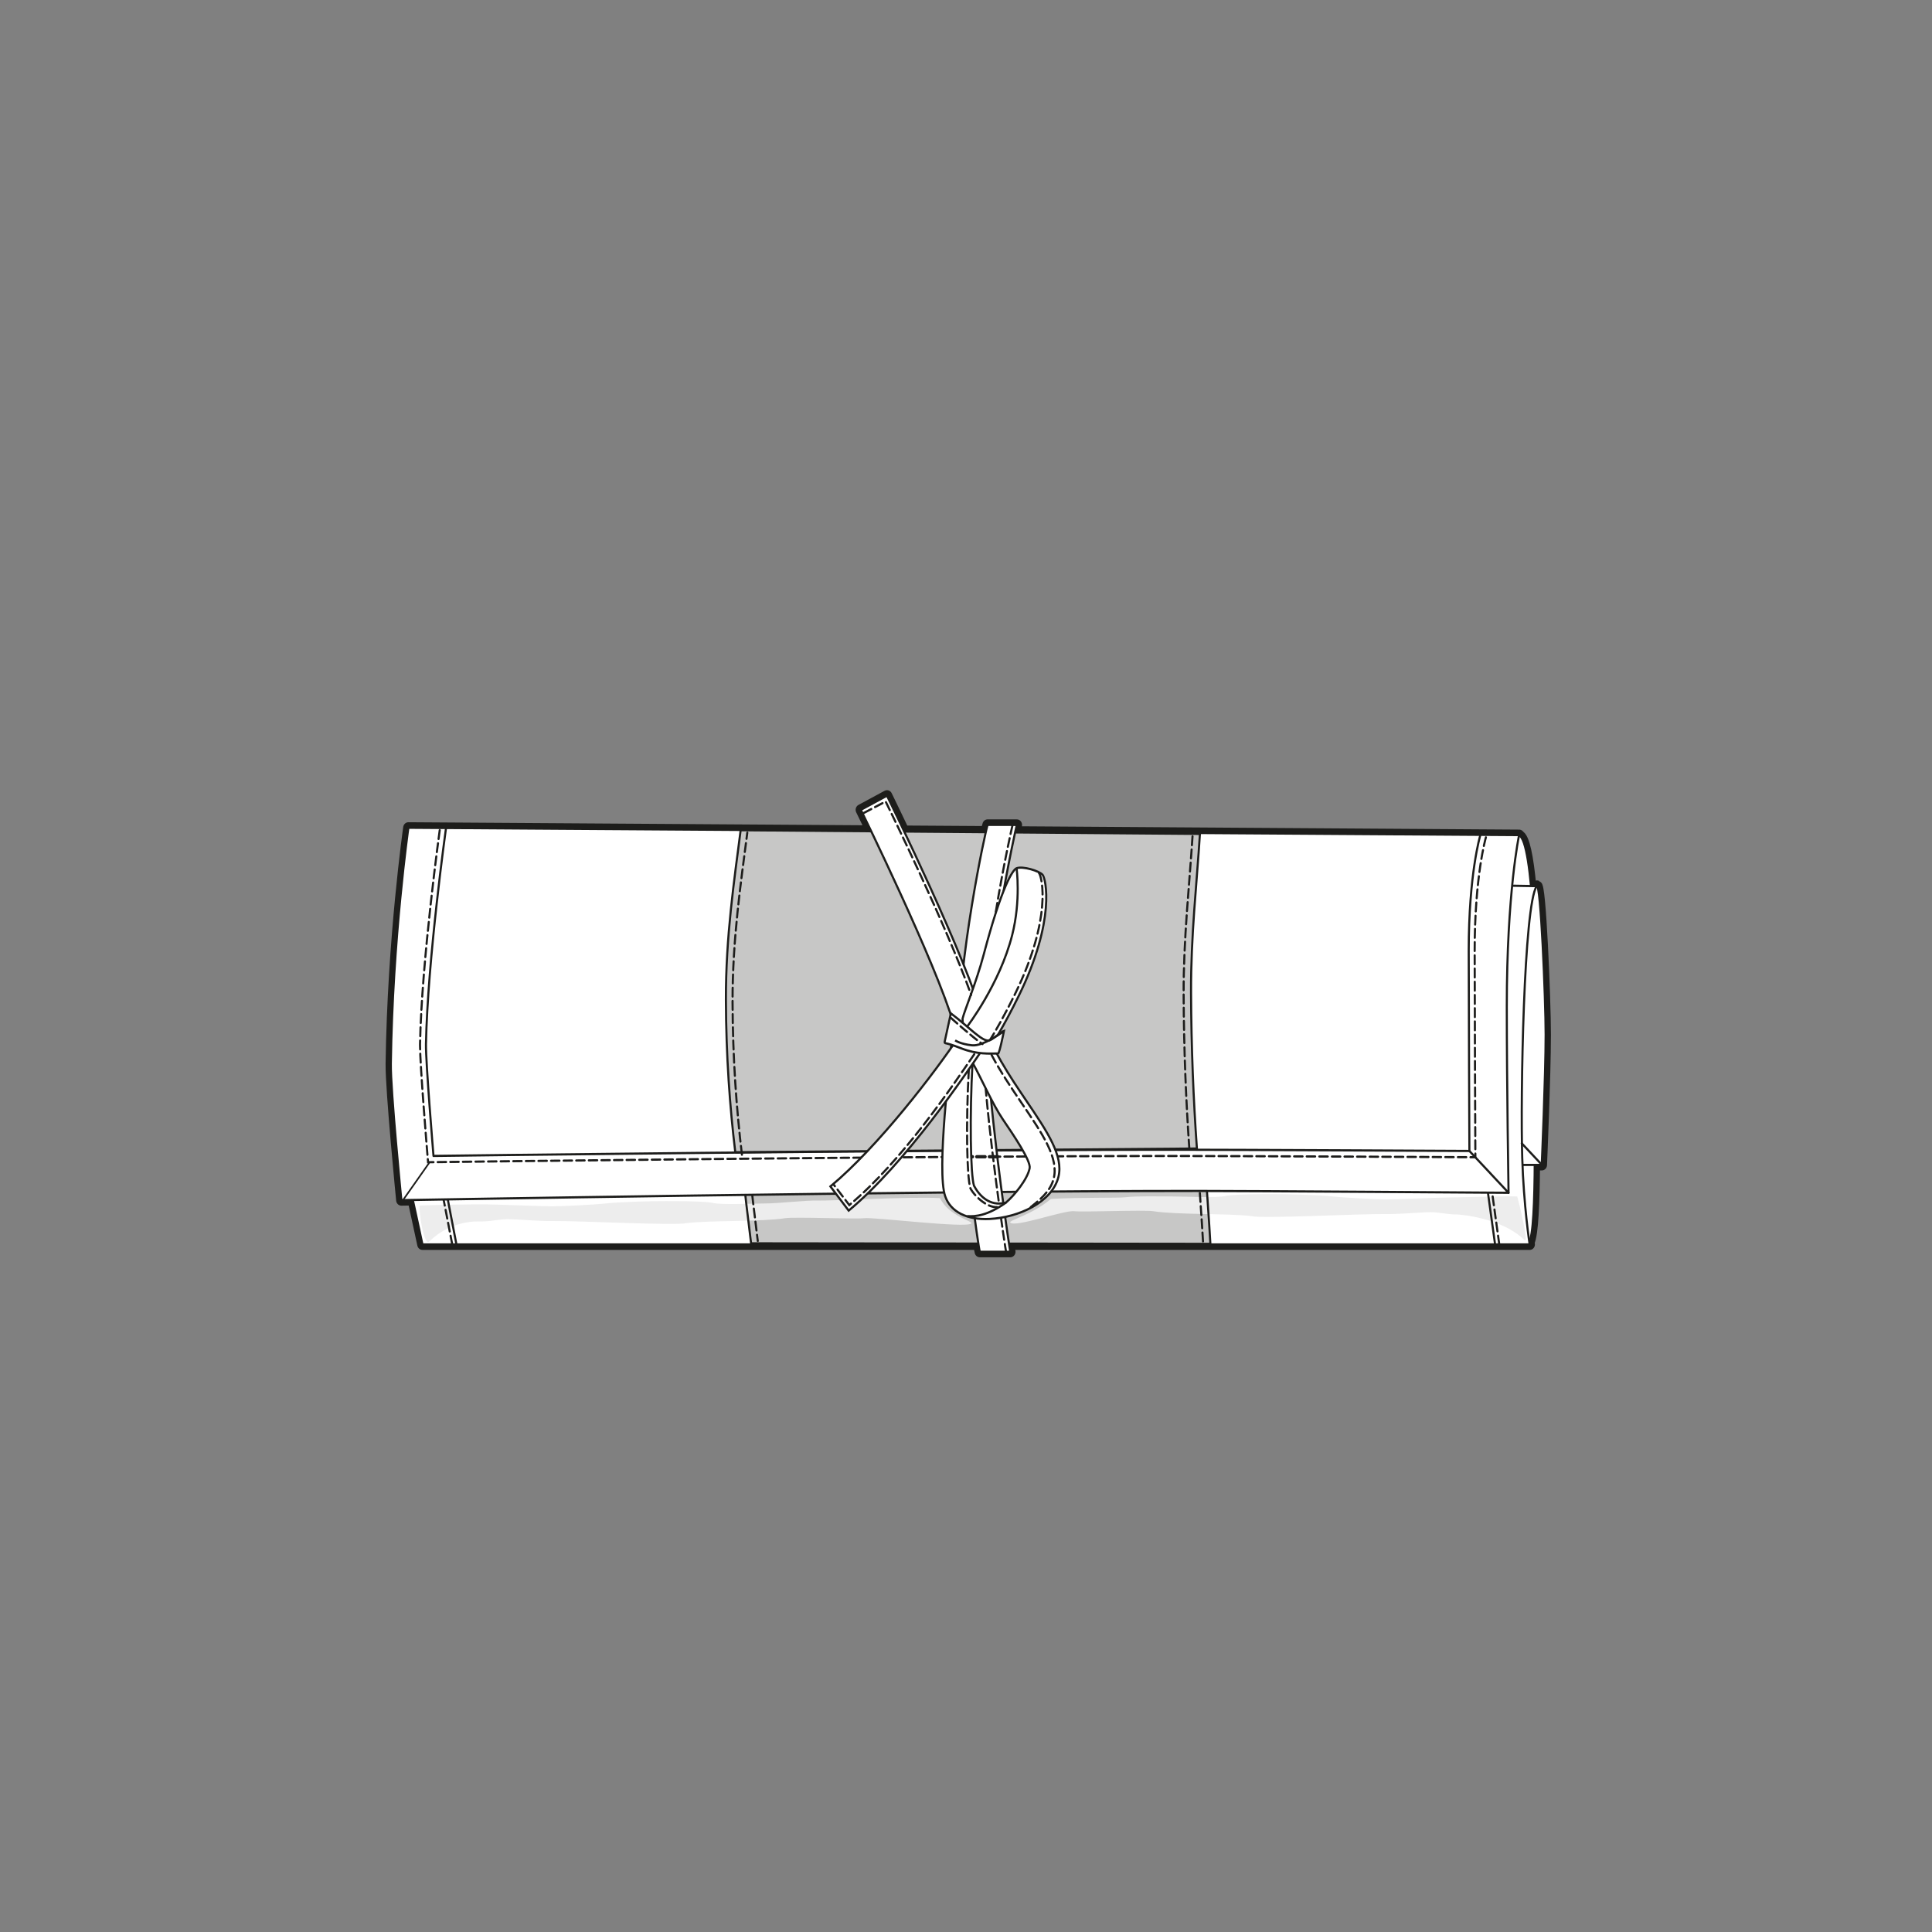 <?xml version="1.0" encoding="UTF-8" standalone="no"?>
<!-- Created with Inkscape (http://www.inkscape.org/) -->

<svg
   width="567"
   height="567"
   version="1.1"
   viewBox="0 0 150.019 150.019"
   id="svg124"
   sodipodi:docname="Stifterolle_Elaina 567x567.svg"
   inkscape:version="1.2.1 (9c6d41e410, 2022-07-14)"
   xmlns:inkscape="http://www.inkscape.org/namespaces/inkscape"
   xmlns:sodipodi="http://sodipodi.sourceforge.net/DTD/sodipodi-0.dtd"
   xmlns="http://www.w3.org/2000/svg"
   xmlns:svg="http://www.w3.org/2000/svg">
  <rect x="0" y="0" width="150.019" height="150.019" fill="#808080" stroke="none"/>
  <defs
     id="defs128" />
  <sodipodi:namedview
     id="namedview126"
     pagecolor="#ffffff"
     bordercolor="#000000"
     borderopacity="0.25"
     inkscape:showpageshadow="2"
     inkscape:pageopacity="0.0"
     inkscape:pagecheckerboard="0"
     inkscape:deskcolor="#d1d1d1"
     inkscape:document-units="mm"
     showgrid="false"
     inkscape:zoom="0.9336596"
     inkscape:cx="340.59522"
     inkscape:cy="302.5728"
     inkscape:window-width="2400"
     inkscape:window-height="1261"
     inkscape:window-x="2391"
     inkscape:window-y="-9"
     inkscape:window-maximized="1"
     inkscape:current-layer="svg124" />
  <g
     transform="matrix(0,0.171,0.163,0,22.095,7.727)"
     id="g122">
    <path
       transform="translate(523.24,345.72)"
       d="m 0,0 c -0.072,-0.025 -1.264,-0.226 -3.349,-0.557 v 247.98 c 0,0 -0.355,-0.056 -1.005,-0.153 -3.802,1.884 -17.998,2.426 -35.088,2.594 v 3.327 c 0,0 -40.725,1.86 -59.162,1.86 -15.907,0 -70.126,-2.374 -67.442,-4.279 l -0.044,-2.695 c -12.954,-1.278 -22.149,-3.131 -22.933,-5.677 -0.004,-0.012 -0.004,-0.026 -0.007,-0.039 -0.107,0.023 -0.179,0.039 -0.179,0.039 L -190.728,2.37 c -1.932,0.444 -3.037,0.714 -3.121,0.747 l -0.011,-13.901 c 0.318,-0.123 1.375,-0.407 3.044,-0.81 l -0.247,-39.02 c -9.042,-4.506 -15.204,-7.674 -16.049,-8.11 l 6.411,-12.445 c 0.16,0.082 3.755,1.93 9.538,4.839 l -1.395,-220.38 c 0,0 50.233,-7.535 107.16,-8.372 11.719,-0.172 61.953,5.023 61.953,5.023 0,0 -0.032,1.906 -0.091,5.459 l 20.184,4.588 v 264.88 c 1.895,0.314 3.06,0.535 3.349,0.633 z"
       fill="none"
       stroke="#1d1d1b"
       stroke-linecap="round"
       stroke-linejoin="round"
       stroke-width="5"
       id="path2" />
    <path
       transform="translate(339.89,575.55)"
       d="m 0,0 c 0,0 -7.163,7.721 -5.674,12.558 2.089,6.79 63.999,8.651 97.488,7.814 C 125.302,19.535 180.372,21.488 180,16.279 179.224,5.423 98.79,-8.372 98.79,-8.372 Z"
       fill="#ffffff"
       id="path4" />
    <path
       transform="translate(339.89,575.55)"
       d="m 0,0 c 0,0 -7.163,7.721 -5.674,12.558 2.089,6.79 63.999,8.651 97.488,7.814 C 125.302,19.535 180.372,21.488 180,16.279 179.224,5.423 98.79,-8.372 98.79,-8.372 Z"
       fill="none"
       stroke="#1d1d1b"
       stroke-miterlimit="10"
       id="path6" />
    <path
       transform="translate(357.19,596.48)"
       d="m 0,0 c -2.684,1.905 51.535,4.279 67.442,4.279 18.437,0 59.162,-1.86 59.162,-1.86 V -6.14 l 0.093,-4.186 -119.16,0.838 z"
       fill="#ffffff"
       id="path8" />
    <path
       transform="translate(357.19,596.48)"
       d="m 0,0 c -2.684,1.905 51.535,4.279 67.442,4.279 18.437,0 59.162,-1.86 59.162,-1.86 V -6.14 l 0.093,-4.186 -119.16,0.838 z"
       fill="none"
       stroke="#1d1d1b"
       stroke-miterlimit="10"
       id="path10" />
    <path
       transform="translate(357.01,584.95)"
       d="m 0,0 0.186,11.535 c 8.651,-6.14 95.057,-7.776 123.26,-6.884 21.738,0.688 39.441,3.535 39.441,3.535 v -527.44 l -36.837,-8.372 z"
       fill="#ffffff"
       id="path12" />
    <path
       transform="translate(357.01,584.95)"
       d="m 0,0 0.186,11.535 c 8.651,-6.14 95.057,-7.776 123.26,-6.884 21.738,0.688 39.441,3.535 39.441,3.535 v -527.44 l -36.837,-8.372 z"
       fill="none"
       stroke="#1d1d1b"
       stroke-linecap="round"
       stroke-linejoin="round"
       stroke-miterlimit="10"
       id="path14" />
    <g
       id="g22">
      <path
         transform="translate(373.16,220.97)"
         d="m 0,0 c 20.513,-2.774 43.712,-4.767 69.168,-5.069 28.619,-0.339 54.529,3.526 77.081,6.351 0.078,72.932 0.157,145.86 0.235,218.8 -22.491,-1.3 -46.572,-3.94 -72.034,-3.605 -25.053,0.33 -48.724,1.569 -70.857,3.41 C 2.396,146.592 1.198,73.297 0,0.007"
         fill="#c7c7c6"
         id="path16" />
      <path
         transform="translate(501.72,96.654)"
         d="m 0,0 c 0.06,5.56 0.869,26.174 0.869,30.959 0,5.238 -0.853,21.115 -1.153,23.764 -0.623,5.494 -0.746,11.041 -0.979,16.564 -0.306,7.29 -0.479,31.372 0.581,35.956 1.004,4.346 0.245,19.132 0.245,25.657 0,5.334 -1.457,18.945 -1.302,24.279 0.186,6.419 -1.861,44.651 -1.117,58.419 8.186,4.093 10.508,16.082 11.535,14.884 2.233,-2.605 -2.987,-46.258 -2.418,-51.07 0.491,-4.158 -0.673,-33.094 0,-37.581 C 7.929,130.708 7.2,106.122 8.493,94.947 9.731,90.203 7.402,42.862 7.559,31.75 7.656,24.947 7.003,18.196 6.729,11.402 6.502,5.769 7.732,2.727 7.749,-2.913 7.754,-4.408 6.819,-16.96 16.865,-27.75 19.209,-30.268 2.667,-32.874 0.493,-32.216 0.277,-26.073 -0.097,-8.967 0,0"
         fill="#ededed"
         id="path18" />
      <path
         transform="translate(498.55,555.66)"
         d="m 0,0 c 0.06,-5.56 0.869,-26.174 0.869,-30.959 0,-5.238 -0.853,-21.115 -1.153,-23.764 -0.623,-5.494 -0.746,-11.041 -0.979,-16.564 -0.306,-7.29 -0.479,-31.372 0.581,-35.956 1.004,-4.346 0.245,-19.132 0.245,-25.657 0,-5.334 -0.271,-17.028 0.372,-22.326 0.365,-3.005 0,-21.581 0.744,-35.349 7.442,-9.302 9.764,-20.547 10.791,-19.348 2.233,2.604 -5.778,25.699 -5.209,30.511 0.491,4.158 -0.673,33.094 0,37.581 1.668,11.123 0.939,35.709 2.232,46.884 1.238,4.744 -1.091,52.085 -0.934,63.197 0.097,6.803 -0.556,13.554 -0.83,20.348 -0.227,5.633 1.003,8.675 1.02,14.315 0.005,1.495 1.488,21.21 11.535,32 C 21.627,37.43 1.737,32.223 -0.437,31.564 -0.653,25.422 -0.097,8.967 0,0"
         fill="#ededed"
         id="path20" />
    </g>
    <g
       fill="none"
       stroke="#1d1d1b"
       id="g30">
      <path
         transform="translate(373.16,220.97)"
         d="m 0,0 c 20.513,-2.774 43.712,-4.767 69.168,-5.069 28.619,-0.339 54.529,3.526 77.081,6.351 0.078,72.932 0.157,145.86 0.235,218.8 -22.491,-1.3 -46.572,-3.94 -72.034,-3.605 -25.053,0.33 -48.724,1.569 -70.857,3.41 C 2.396,146.592 1.198,73.297 0,0.007 Z"
         stroke-miterlimit="10"
         id="path24" />
      <path
         transform="translate(372.07,224.15)"
         d="m 0,0 c 20.513,-2.774 43.712,-4.767 69.168,-5.069 28.619,-0.339 54.529,3.526 77.081,6.351"
         stroke-dasharray="4, 2"
         stroke-linecap="round"
         id="path26" />
      <path
         transform="translate(518.5,437.53)"
         d="m 0,0 c -22.491,-1.3 -46.572,-3.94 -72.034,-3.604 -25.053,0.33 -48.724,1.568 -70.857,3.409"
         stroke-dasharray="4, 2"
         stroke-linecap="round"
         id="path28" />
    </g>
    <path
       transform="translate(330.68,58.997)"
       d="m 0,0 c 0,0 50.232,-7.535 107.16,-8.372 11.719,-0.172 61.953,5.023 61.953,5.023 0,0 -4.186,247.81 -4.186,378.42 0,26.791 0.837,149.02 0.837,149.02 0,0 -49.425,-0.837 -84.558,-0.837 -51.907,0 -77.86,5.86 -77.86,5.86 z"
       fill="#ffffff"
       id="path32" />
    <g
       fill="none"
       stroke="#1d1d1b"
       stroke-linecap="round"
       id="g44">
      <path
         transform="translate(-3.6782e-6)"
         d="M 499.84,56.38 483.071,68.744"
         stroke-width="0.765"
         id="path34" />
      <g
         id="g42">
        <path
           transform="translate(330.68,58.997)"
           d="m 0,0 c 0,0 50.232,-7.535 107.16,-8.372 11.719,-0.172 61.953,5.023 61.953,5.023 0,0 -4.186,247.81 -4.186,378.42 0,26.791 0.837,149.02 0.837,149.02 0,0 -49.425,-0.837 -84.558,-0.837 -51.907,0 -77.86,5.86 -77.86,5.86 z"
           stroke-linejoin="round"
           stroke-miterlimit="10"
           id="path36" />
        <path
           transform="translate(335.05,572.3)"
           d="m 0,0 c 0.168,-0.053 17.535,-5.353 51.442,-5.353 23.319,0 90.273,0.321 90.946,0.324 l 2.862,0.013 -0.014,-2.861 c -0.005,-1.144 -0.562,-114.64 -0.562,-139.41 0,-120.78 2.783,-351.7 2.811,-354.02 l 0.032,-2.629 -2.62,-0.229 c -1.719,-0.15 -41.357,-3.603 -50.523,-3.603 -0.207,0 -0.397,0.002 -0.572,0.006 -37.973,0.777 -97.43,9.431 -98.027,9.517"
           stroke-dasharray="4, 2"
           id="path38" />
        <path
           transform="translate(331.24,76.858)"
           d="m 0,0 c 0,0 59.439,-8.705 97.674,-9.488 7.871,-0.162 50.791,3.587 50.791,3.587 0,0 -2.812,231.86 -2.812,354.05 0,25.065 0.563,139.43 0.563,139.43 0,0 -67.364,-0.323 -90.96,-0.323 -34.862,0 -52.293,5.483 -52.293,5.483"
           stroke-linejoin="round"
           stroke-miterlimit="10"
           id="path40" />
      </g>
    </g>
    <path
       transform="translate(478.03,214.72)"
       d="m 0,0 c -20.536,-2.595 -43.751,-4.386 -69.209,-4.465 -28.621,-0.089 -54.497,4.002 -77.023,7.023 0.558,72.93 1.116,145.86 1.674,218.79 22.479,-1.496 46.536,-4.346 72,-4.233 25.055,0.111 48.736,1.143 70.884,2.791 C -1.116,146.603 -0.558,73.306 0,-0.004"
       fill="#c7c7c6"
       id="path46" />
    <g
       fill="none"
       stroke="#1d1d1b"
       id="g68">
      <path
         transform="translate(478.03,214.72)"
         d="m 0,0 c -20.536,-2.595 -43.751,-4.386 -69.209,-4.465 -28.621,-0.089 -54.497,4.002 -77.023,7.023 0.558,72.93 1.116,145.86 1.674,218.79 22.479,-1.496 46.536,-4.346 72,-4.233 25.055,0.111 48.736,1.143 70.884,2.791 C -1.116,146.603 -0.558,73.306 0,-0.004 Z"
         stroke-miterlimit="10"
         id="path48" />
      <g
         stroke-dasharray="4, 2"
         stroke-linecap="round"
         id="g56">
        <path
           transform="translate(479.15,217.89)"
           d="m 0,0 c -20.536,-2.595 -43.751,-4.386 -69.209,-4.465 -28.621,-0.089 -54.497,4.002 -77.023,7.023"
           id="path50" />
        <path
           transform="translate(334.59,432.54)"
           d="m 0,0 c 22.479,-1.496 46.536,-4.346 72,-4.233 25.055,0.112 48.736,1.143 70.883,2.791"
           id="path52" />
        <path
           transform="translate(519.89,79.881)"
           d="M 0,0 -20.279,-4.093"
           id="path54" />
      </g>
      <g
         stroke-linecap="round"
         id="g64">
        <path
           transform="translate(519.89,81.881)"
           d="M 0,0 -20.279,-4.093"
           id="path58" />
        <path
           transform="translate(496.45,583.09)"
           d="M 0,0 -18.993,-18.653"
           id="path60" />
        <path
           transform="translate(519.89,576.67)"
           d="M 0,0 -23.442,-3.396"
           id="path62" />
      </g>
      <path
         transform="translate(519.89,578.67)"
         d="M 0,0 -23.442,-3.396"
         stroke-dasharray="4, 2"
         stroke-linecap="round"
         id="path66" />
    </g>
    <path
       transform="translate(430.28,320.76)"
       d="m 0,0 c -40.16,0 -98.128,13.098 -100.9,14.17 l 0.011,13.9 C -100.204,27.805 -31.3,11.613 5.151,14.17 42.249,16.783 92.48,24.796 92.965,24.961 V 10.449 C 90.916,9.751 45.066,2.947 6.134,0.205 4.161,0.065 2.109,0 0.001,0"
       fill="#ffffff"
       id="path70" />
    <g
       fill="none"
       stroke="#1d1d1b"
       id="g82">
      <path
         transform="translate(430.28,320.76)"
         d="m 0,0 c -40.16,0 -98.128,13.098 -100.9,14.17 l 0.011,13.9 C -100.204,27.805 -31.3,11.613 5.151,14.17 42.249,16.783 92.48,24.796 92.965,24.961 V 10.449 C 90.916,9.751 45.066,2.947 6.134,0.205 4.161,0.065 2.109,0 0.001,0 Z"
         stroke-miterlimit="10"
         id="path72" />
      <g
         stroke-linecap="round"
         id="g80">
        <path
           transform="translate(329.58,346.78)"
           d="m 0,0 c 0.685,-0.266 69.589,-16.457 106.04,-13.9 37.098,2.613 86.771,10.605 87.255,10.77"
           stroke-dasharray="4, 2"
           id="path74" />
        <path
           transform="translate(483.06,598.28)"
           d="M 0,0 -9.076,-8.913"
           id="path76" />
        <path
           transform="translate(480.08,339.74)"
           d="M 0,0 V -19.349"
           stroke-dasharray="4, 2"
           stroke-width="1.5"
           id="path78" />
      </g>
    </g>
    <path
       transform="translate(437.29,327.74)"
       d="M 0,0 C 24.125,-1.414 50.943,-0.983 55.953,0.698 60,2.93 65.641,7.858 63.628,15.907 60.36,19.9 53.012,26.204 48,27.209 44.637,27.884 32.952,19.515 25.69,14.361 19.004,9.615 7.496,4.306 0,0 m -114.75,-53.2 -6.412,12.446 c 3.035,1.563 74.642,38.376 102.19,45.924 12.25,3.356 25.161,12.521 36.552,20.607 13.9,9.866 24.881,17.659 34.437,15.129 C 63.526,37.86 70.405,21.77 71.036,8.178 71.54,-2.71 67.818,-10.425 60.822,-12.991 c -11.698,-4.286 -60.996,2.346 -76.456,3.596 l -1.784,0.44 c -27.759,-8.471 -96.624,-43.878 -97.335,-44.245"
       fill="#ffffff"
       id="path84" />
    <path
       transform="translate(437.29,327.74)"
       d="M 0,0 C 24.125,-1.414 50.943,-0.983 55.953,0.698 60,2.93 65.641,7.858 63.628,15.907 60.36,19.9 53.012,26.204 48,27.209 44.637,27.884 32.952,19.515 25.69,14.361 19.004,9.615 7.496,4.306 0,0 Z m -114.75,-53.2 -6.412,12.446 c 3.035,1.563 74.642,38.376 102.19,45.924 12.25,3.356 25.161,12.521 36.552,20.607 13.9,9.866 24.881,17.659 34.437,15.129 C 63.526,37.86 70.405,21.77 71.036,8.178 71.54,-2.71 67.818,-10.425 60.822,-12.991 c -11.698,-4.286 -60.996,2.346 -76.456,3.596 l -1.784,0.44 c -27.759,-8.471 -96.624,-43.878 -97.335,-44.245 z"
       fill="none"
       stroke="#1d1d1b"
       stroke-miterlimit="10"
       id="path86" />
    <path
       transform="translate(493.57,260.04)"
       d="m 0,0 c -18.076,22.805 -52.188,50.116 -68.188,61.279 -2.889,2.015 -6.285,1.792 -8.023,1.674 -3.671,0.923 -16.552,6.596 -29,10.047 -31.382,8.701 -38.625,13.904 -39.274,15.673 -1.081,2.948 1.203,10.827 2.995,12.42 1.674,1.488 20.465,6.325 54.883,-11.349 14.361,-7.374 22.128,-12.709 22.523,-13.037 L -62.979,73 C -51.258,64.628 -10.708,36.047 10.972,8.697 Z"
       fill="#ffffff"
       id="path88" />
    <g
       fill="none"
       stroke="#1d1d1b"
       id="g102">
      <path
         transform="translate(493.57,260.04)"
         d="m 0,0 c -18.076,22.805 -52.188,50.116 -68.188,61.279 -2.889,2.015 -6.285,1.792 -8.023,1.674 -3.671,0.923 -16.552,6.596 -29,10.047 -31.382,8.701 -38.625,13.904 -39.274,15.673 -1.081,2.948 1.203,10.827 2.995,12.42 1.674,1.488 20.465,6.325 54.883,-11.349 14.361,-7.374 22.128,-12.709 22.523,-13.037 L -62.979,73 C -51.258,64.628 -10.708,36.047 10.972,8.697 Z"
         stroke-miterlimit="10"
         id="path90" />
      <path
         transform="translate(500.91,343.65)"
         d="M 0,0 C 5.86,-8.651 6.419,-14.512 6.14,-18.419"
         stroke-miterlimit="10"
         id="path92" />
      <g
         stroke-dasharray="4, 2"
         stroke-linecap="round"
         id="g100">
        <path
           transform="translate(433.85,336.81)"
           d="m 0,0 c 7.556,4.165 15.039,9.477 21.962,14.391 13.9,9.866 24.928,17.835 34.437,15.129 5.83,-1.659 9.737,-6.868 13.458,-11.892"
           id="path94" />
        <path
           transform="translate(323.98,275.93)"
           d="m 0,0 -5.209,10.419 c 2.627,1.353 55.823,28.753 87.813,40.744"
           id="path96" />
        <path
           transform="translate(440.45,325.97)"
           d="M 0,0 C 24.125,-1.414 48.943,-0.936 53.953,0.744 58,2.977 63.621,9.758 62.325,14.512"
           id="path98" />
      </g>
    </g>
    <path
       transform="translate(427.98,314.44)"
       d="m 0,0 -13.023,2.977 c 6.883,9.488 13.207,15.17 12.279,18.418 -0.372,1.303 -3.924,5.817 -4.279,6.884 0,0 10.232,-2.151 10.232,-2.791 0,-4.093 0.558,-9.86 -2.362,-17.65 C -0.319,-0.609 1.053,0.301 0,0"
       fill="#ffffff"
       id="path104" />
    <g
       fill="none"
       stroke="#1d1d1b"
       id="g112">
      <path
         transform="translate(427.98,314.44)"
         d="m 0,0 -13.023,2.977 c 6.883,9.488 13.207,15.17 12.279,18.418 -0.372,1.303 -3.924,5.817 -4.279,6.884 0,0 10.232,-2.151 10.232,-2.791 0,-4.093 0.558,-9.86 -2.362,-17.65 C -0.319,-0.609 1.053,0.301 0,0 Z"
         stroke-miterlimit="10"
         id="path106" />
      <path
         transform="translate(422.96,342.72)"
         d="m 0,0 c 0,0 7.07,-9.674 6.512,-15.256 -0.559,-5.581 -2.233,-8 -2.233,-8"
         stroke-miterlimit="10"
         id="path108" />
      <path
         transform="translate(417.01,317.42)"
         d="M 0,0 C 0,0 8.93,10.419 11.907,15.07"
         stroke-dasharray="4, 2"
         stroke-linecap="round"
         id="path110" />
    </g>
    <g
       stroke="#1d1d1b"
       id="g120">
      <path
         transform="translate(349.08,348.72)"
         d="M 0,0 C 0,0 14.471,2.141 30.343,-2.091 52.669,-8.045 71.831,-23.487 71.831,-23.487"
         fill="#ffffff"
         stroke-miterlimit="10"
         id="path114" />
      <path
         transform="translate(433.55,328.55)"
         d="M 0,0 C 15.036,-10.771 48.753,-34.623 68.482,-59.511 L 59.18,-66.953"
         fill="none"
         stroke-dasharray="4, 2"
         stroke-linecap="round"
         id="path116" />
      <path
         transform="translate(351.21,359.38)"
         d="m 0,0 c 1.674,1.488 20.465,6.326 54.884,-11.349 10.519,-5.402 17.5,-9.709 20.638,-11.756"
         fill="none"
         stroke-dasharray="4, 2"
         stroke-linecap="round"
         id="path118" />
    </g>
  </g>
</svg>
